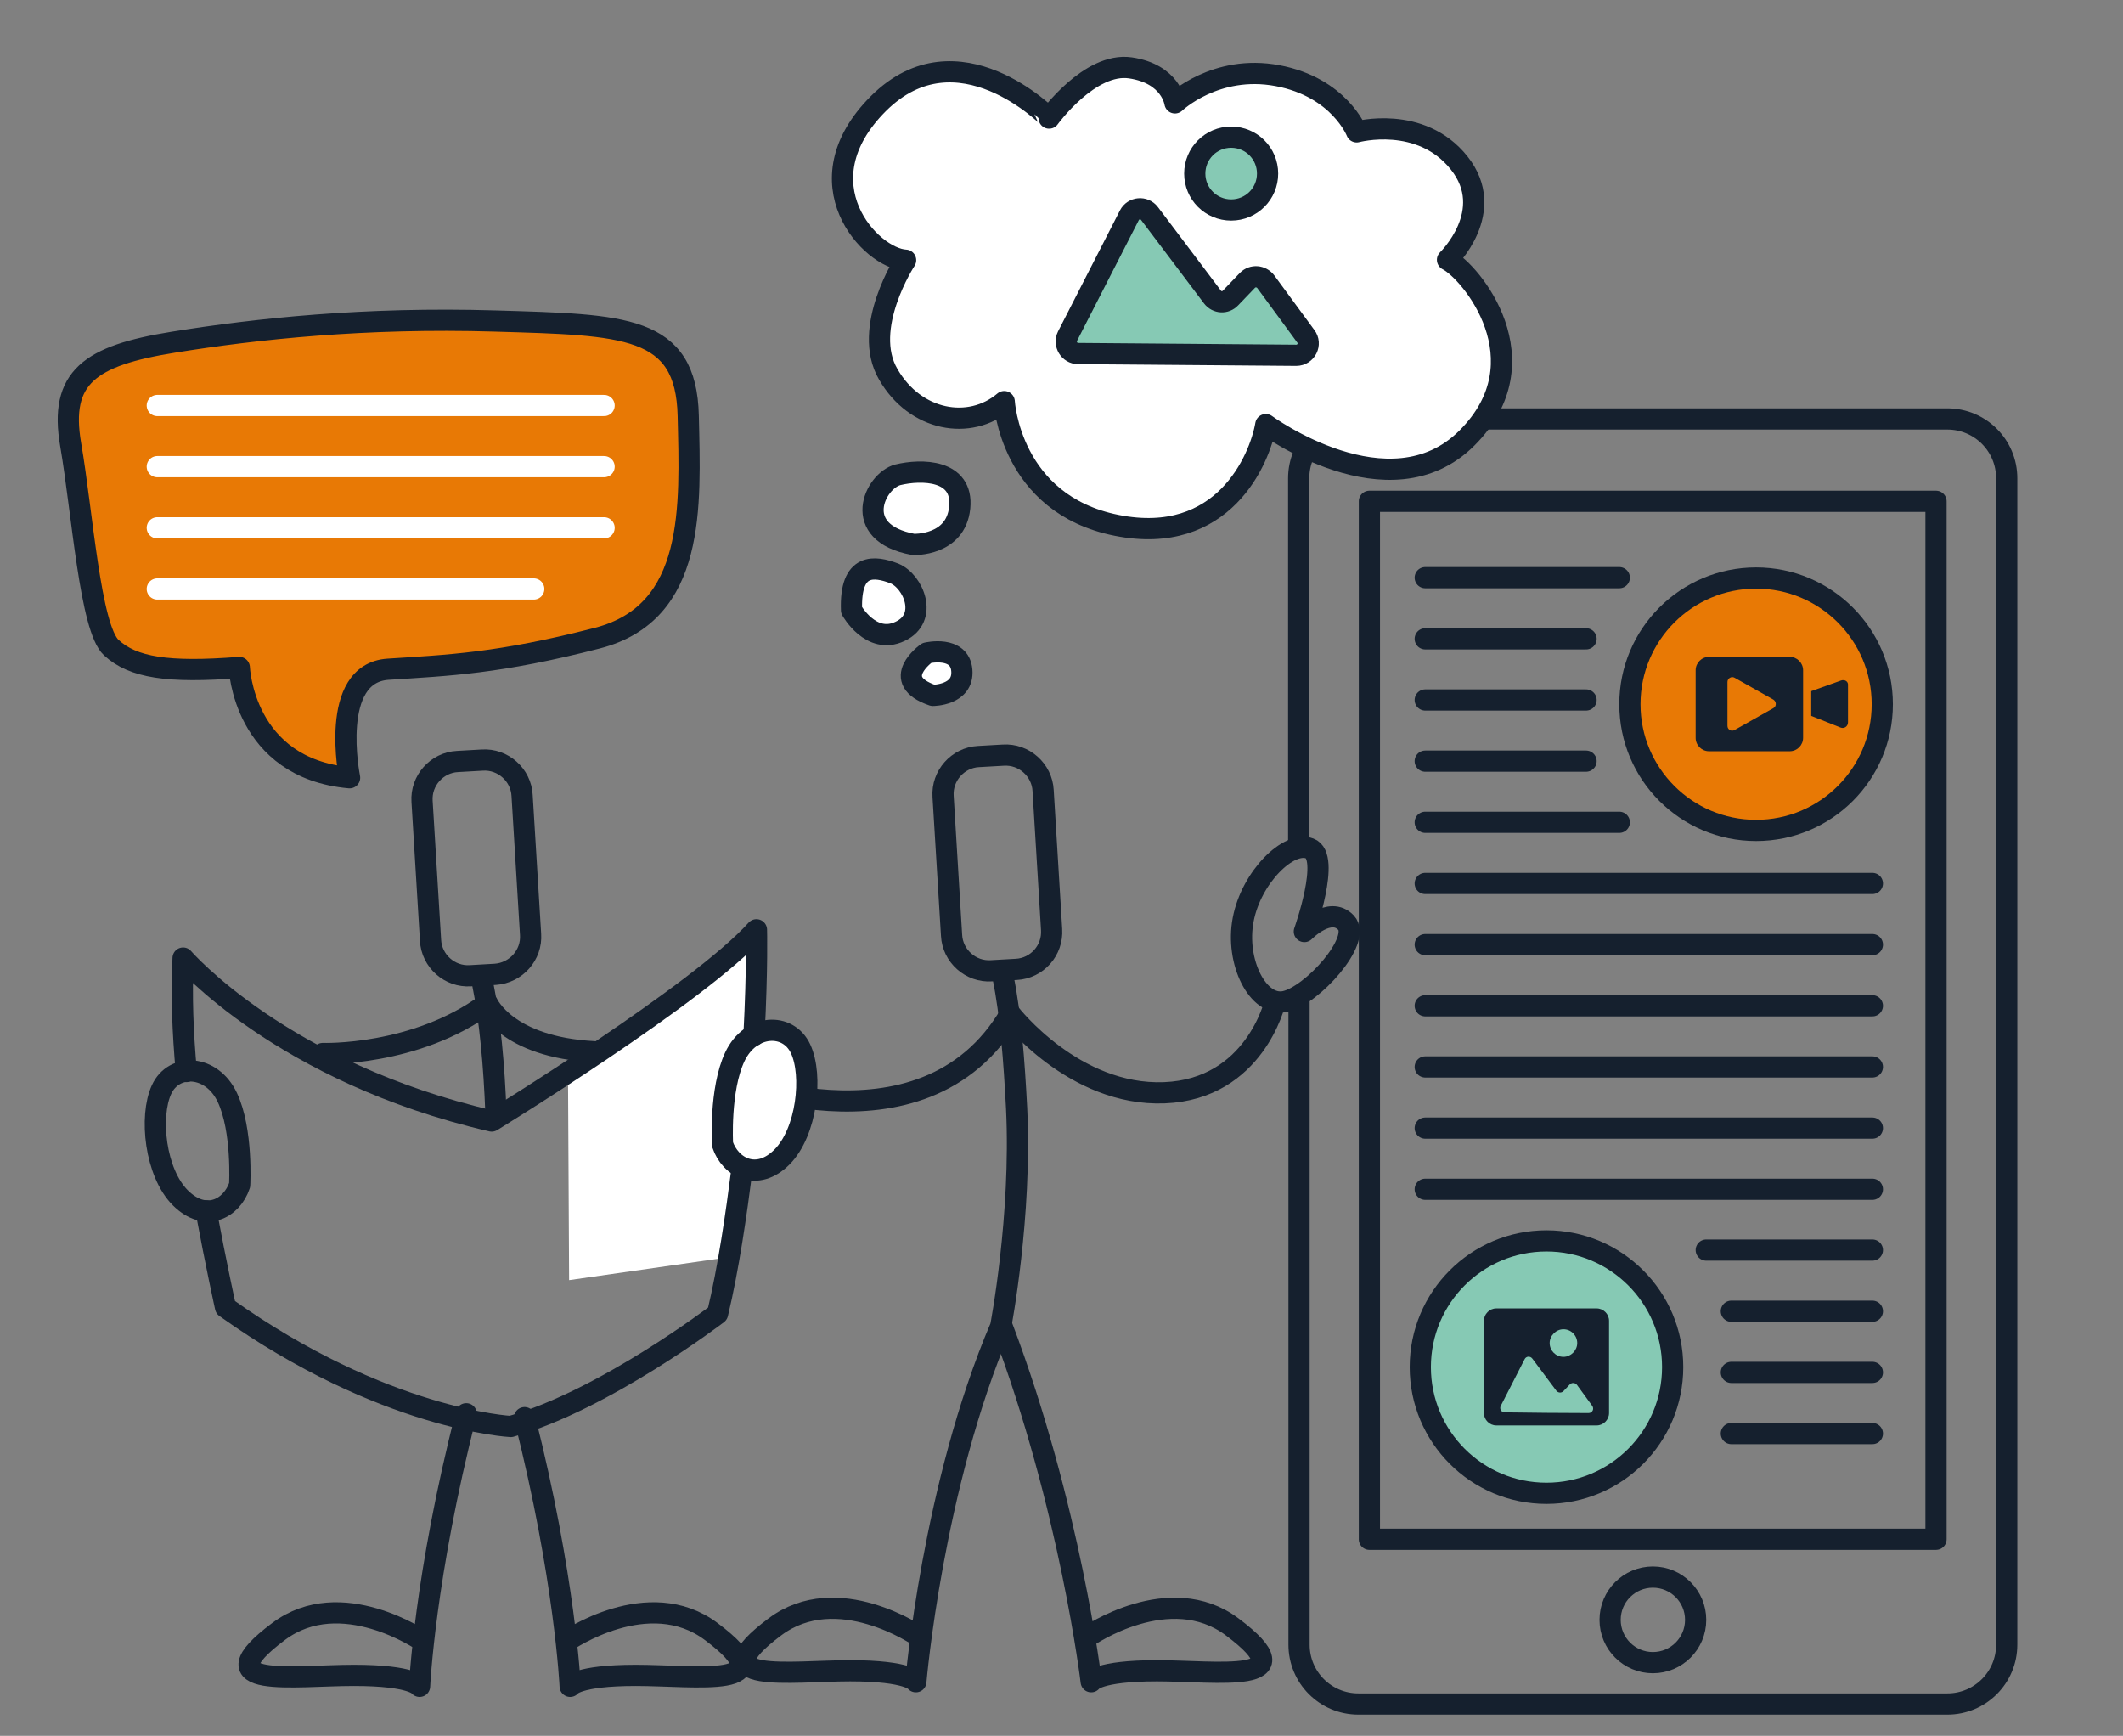 <?xml version="1.0" encoding="utf-8"?>
<!-- Generator: Adobe Illustrator 24.3.0, SVG Export Plug-In . SVG Version: 6.00 Build 0)  -->
<svg version="1.1" id="Laag_1" xmlns="http://www.w3.org/2000/svg" xmlns:xlink="http://www.w3.org/1999/xlink" x="0px" y="0px"
	 width="600.6px" height="491px" viewBox="0 0 600.6 491" style="enable-background:new 0 0 600.6 491;" xml:space="preserve">
<rect x="0" y="0" width="600.6" height="491" fill="#808080" stroke="none"/>
<style type="text/css">
	.st0{fill:none;stroke:#15202E;stroke-width:6;stroke-linecap:round;stroke-linejoin:round;stroke-miterlimit:10;}
	.st1{fill:#E87905;stroke:#15202E;stroke-width:6;stroke-linecap:round;stroke-linejoin:round;stroke-miterlimit:10;}
	.st2{fill:#15202E;}
	.st3{fill:#86C9B4;stroke:#15202E;stroke-width:6;stroke-linecap:round;stroke-linejoin:round;stroke-miterlimit:10;}
	.st4{fill:none;stroke:#FFFFFF;stroke-width:6;stroke-linecap:round;stroke-miterlimit:10;}
	.st5{fill:#FFFFFF;stroke:#15202E;stroke-width:6;stroke-linecap:round;stroke-linejoin:round;stroke-miterlimit:10;}
	.st6{fill:#FFFFFF;}
</style>
<g>
	<path class="st0" d="M307.8,462.9c0,0,23.1-16,40.8-2.7c21.9,16.4-4.4,12.4-21.3,12.4s-18.6,3.1-18.6,3.1s-5.9-49.6-25.2-100.5"/>
	<path class="st0" d="M260,462.9c0,0-23.1-16-40.8-2.7c-21.9,16.4,4.4,12.4,21.3,12.4c16.8,0,18.6,3.1,18.6,3.1s4.7-55.3,24-100.5
		c0,0,6-31.1,4.5-61.8c-0.7-13.3-1.7-26.6-3.8-36.8"/>
	<path class="st0" d="M287.5,274.2l-7,0.4c-5.9,0.4-11-4.2-11.3-10l-2.4-39.3c-0.4-5.9,4.2-11,10-11.3l7-0.4c5.9-0.4,11,4.2,11.3,10
		l2.4,39.3C297.9,268.8,293.4,273.9,287.5,274.2z"/>
	<path class="st0" d="M202,303.8c0,0,58.9,25.6,83.8-17c0,0,18,23.3,43.6,22.3s31.3-25.6,31.3-25.6"/>
	<path class="st0" d="M369,263.5c0,0,7.2-7.4,11.8-2.5s-9.7,20.7-17.3,22.3s-14.1-11.2-11.8-23.2s12.9-22.4,18.8-20.1
		C376.6,242.2,369,263.5,369,263.5z"/>
	<rect x="387.4" y="141.8" class="st0" width="160.3" height="293.6"/>
	<path class="st0" d="M367.5,282.9v182.3c0,9.3,7.5,16.8,16.8,16.8h166.6c9.3,0,16.8-7.5,16.8-16.8V135.3c0-9.3-7.5-16.8-16.8-16.8
		H384.2c-9.3,0-16.8,7.5-16.8,16.8v104.1"/>
	<circle class="st0" cx="467.6" cy="458.2" r="12.1"/>
	<g>
		<circle class="st1" cx="496.8" cy="199.2" r="35.7"/>
		<g>
			<path class="st2" d="M520.8,192.5l-8.4,3v7l8.3,3.3c1,0.4,2.1-0.3,2.1-1.5v-10.5C522.9,192.8,521.9,192.1,520.8,192.5z"/>
			<path class="st2" d="M506.3,185.8h-22.8c-2.1,0-3.8,1.7-3.8,3.8v19.1c0,2.1,1.7,3.8,3.8,3.8h22.8c2.1,0,3.8-1.7,3.8-3.8v-19.1
				C510.1,187.5,508.4,185.8,506.3,185.8z M501.7,200.3l-11,6.2c-0.9,0.5-2-0.1-2-1.2v-12.4c0-1,1.1-1.7,2-1.2l11,6.2
				C502.6,198.5,502.6,199.8,501.7,200.3z"/>
		</g>
	</g>
	<g>
		<circle class="st3" cx="437.5" cy="386.7" r="35.7"/>
		<path class="st2" d="M451.7,370.1h-28.4c-1.9,0-3.5,1.6-3.5,3.5v26.1c0,1.9,1.6,3.5,3.5,3.5h28.4c1.9,0,3.5-1.6,3.5-3.5v-26.1
			C455.2,371.7,453.6,370.1,451.7,370.1z M442.3,376c2.2,0,3.9,1.8,3.9,3.9s-1.8,3.9-3.9,3.9c-2.2,0-3.9-1.8-3.9-3.9
			S440.2,376,442.3,376z M449.4,399.7c-5.6,0-18.6-0.1-23.7-0.2c-1,0-1.6-1-1.1-1.9l6.7-13.1c0.4-0.9,1.6-1,2.2-0.2l6.8,9.1
			c0.5,0.6,1.4,0.7,2,0.1l1.8-1.9c0.6-0.6,1.5-0.5,2,0.1l4.3,5.9C451.1,398.5,450.5,399.7,449.4,399.7z"/>
	</g>
	<line class="st0" x1="403.2" y1="163.4" x2="458.1" y2="163.4"/>
	<line class="st0" x1="403.2" y1="180.7" x2="448.7" y2="180.7"/>
	<line class="st0" x1="403.2" y1="198" x2="448.7" y2="198"/>
	<line class="st0" x1="403.2" y1="215.3" x2="448.7" y2="215.3"/>
	<line class="st0" x1="403.2" y1="232.6" x2="458.1" y2="232.6"/>
	<line class="st0" x1="403.2" y1="249.9" x2="529.7" y2="249.9"/>
	<line class="st0" x1="403.2" y1="267.2" x2="529.7" y2="267.2"/>
	<line class="st0" x1="403.2" y1="284.5" x2="529.7" y2="284.5"/>
	<line class="st0" x1="403.2" y1="301.8" x2="529.7" y2="301.8"/>
	<line class="st0" x1="403.2" y1="319.1" x2="529.7" y2="319.1"/>
	<line class="st0" x1="403.2" y1="336.4" x2="529.7" y2="336.4"/>
	<line class="st0" x1="482.7" y1="353.6" x2="529.7" y2="353.6"/>
	<line class="st0" x1="489.8" y1="370.9" x2="529.7" y2="370.9"/>
	<line class="st0" x1="489.8" y1="388.2" x2="529.7" y2="388.2"/>
	<line class="st0" x1="489.8" y1="405.5" x2="529.7" y2="405.5"/>
</g>
<g>
	<path class="st1" d="M67.7,188.8c0,0,1.1,28.5,31.2,31.2c0,0-6-29.6,10.9-30.7c16.9-1.1,31.3-1.6,59.2-8.8s26.3-37.2,25.7-62.9
		s-18-25.7-54.7-26.8s-67.4,2.2-91,6s-32.3,9.9-29,29s5.5,51.9,11.5,57.4C37.6,188.8,47.4,190.4,67.7,188.8z"/>
	<line class="st4" x1="44.5" y1="114.7" x2="170.9" y2="114.7"/>
	<line class="st4" x1="44.5" y1="132" x2="170.9" y2="132"/>
	<line class="st4" x1="44.5" y1="149.3" x2="170.9" y2="149.3"/>
	<line class="st4" x1="44.5" y1="166.6" x2="151" y2="166.6"/>
</g>
<g>
	<path class="st5" d="M284.1,113.6c0,0,1.6,29,31.8,35c30.1,6,40.5-18.6,42.2-28.5c0,0,35,25.7,56.9,3.8s1.1-47.1-5.5-50.4
		c0,0,14.2-13.7,3.3-27.4s-29-8.8-29-8.8s-4.9-12.6-22.4-15.9s-29,7.7-29,7.7s-1.1-8.2-12.6-9.9c-11.5-1.7-23,14.2-23,14.2
		S271,6.9,248.5,29.3c-22.4,22.4-2.2,43.8,7.7,44.3c0,0-12.6,19.2-4.9,32.3C258.9,119.1,274.3,121.9,284.1,113.6z"/>
	<path class="st5" d="M258.4,154c0,0,12,0.5,13.1-10.4s-10.9-10.9-17.5-9.3C247.5,136,240.4,150.7,258.4,154z"/>
	<path class="st5" d="M240.9,172.6c0,0,5.5,9.9,13.7,6c8.2-3.8,3.8-14.2-1.6-16.4C247.5,160.1,240.4,159,240.9,172.6z"/>
	<path class="st5" d="M263.9,196.7c0,0,8.8,0,8.2-7.1c-0.6-7.1-9.9-4.9-9.9-4.9S251.3,192.4,263.9,196.7z"/>
	<path class="st3" d="M348.3,38.8c5.7,0,10.3,4.6,10.3,10.3s-4.6,10.3-10.3,10.3c-5.7,0-10.3-4.6-10.3-10.3S342.6,38.8,348.3,38.8z
		 M366.7,100.5c-14.5-0.1-48.4-0.4-61.7-0.5c-2.5,0-4.1-2.7-3-4.9l17.5-34.2c1.1-2.2,4.2-2.5,5.7-0.5L343,84
		c1.3,1.7,3.7,1.8,5.1,0.3l4.8-5c1.5-1.5,3.9-1.3,5.2,0.4l11.3,15.4C371.1,97.3,369.5,100.5,366.7,100.5z"/>
</g>
<path class="st6" d="M160.7,305.9l0.3,56.2l43.9-6.3l5-24.9c0,0,13.3,0.9,16.3-12.4s2-22.6-3.7-25.9s-9.3,0.4-9.3,0.4l0.8-30
	L160.7,305.9z"/>
<g>
	<path class="st0" d="M160.4,464.2c0,0,23.1-16,40.8-2.7c21.9,16.4-4.4,12.4-21.3,12.4s-18.6,3.1-18.6,3.1s-1.4-30.7-12.9-76"/>
	<path class="st0" d="M140.3,314.8c-0.5-13.3-1.7-26.6-3.8-36.8"/>
	<path class="st0" d="M119.6,464.2c0,0-23.1-16-40.8-2.7c-21.9,16.4,4.4,12.4,21.3,12.4s18.6,3.1,18.6,3.1s1.4-31.2,13.2-77.1"/>
	<path class="st0" d="M140.1,275.6l-7,0.4c-5.9,0.4-11-4.2-11.3-10l-2.4-39.3c-0.4-5.9,4.2-11,10-11.3l7-0.4c5.9-0.4,11,4.2,11.3,10
		l2.4,39.3C150.5,270.1,146,275.2,140.1,275.6z"/>
	<path class="st0" d="M91.3,298c0,0,26.2,0.9,46.6-14.2c0,0,5.3,12.4,30.2,13.7"/>
	<path class="st0" d="M52.7,303.1c-1-11.4-1.4-21.1-0.9-32.1c0,0,27.9,32.4,87.3,46.1c0,0,58.5-35.9,74.9-54.1
		c0,0,0.3,10.7-0.7,29.9"/>
	<path class="st0" d="M209.9,330.8c-1.6,12.5-3.8,27.9-6.9,40.8c0,0-31.9,24.4-58.5,31.9c0,0-35.9-1.8-80.7-33.7
		c0,0-2.7-12.2-5.5-27.3"/>
	<path class="st0" d="M67.8,335.2c0,0,0.9-15.5-3.5-24.8s-15.1-9.8-18.6-2.2s-1.8,23.5,5.3,30.6S65.6,341.9,67.8,335.2z"/>
	<path class="st0" d="M204.4,323.7c0,0-0.9-15.5,3.5-24.8s15.1-9.8,18.6-2.2c3.5,7.5,1.8,23.5-5.3,30.6
		C214.2,334.3,206.6,330.3,204.4,323.7z"/>
</g>
</svg>

